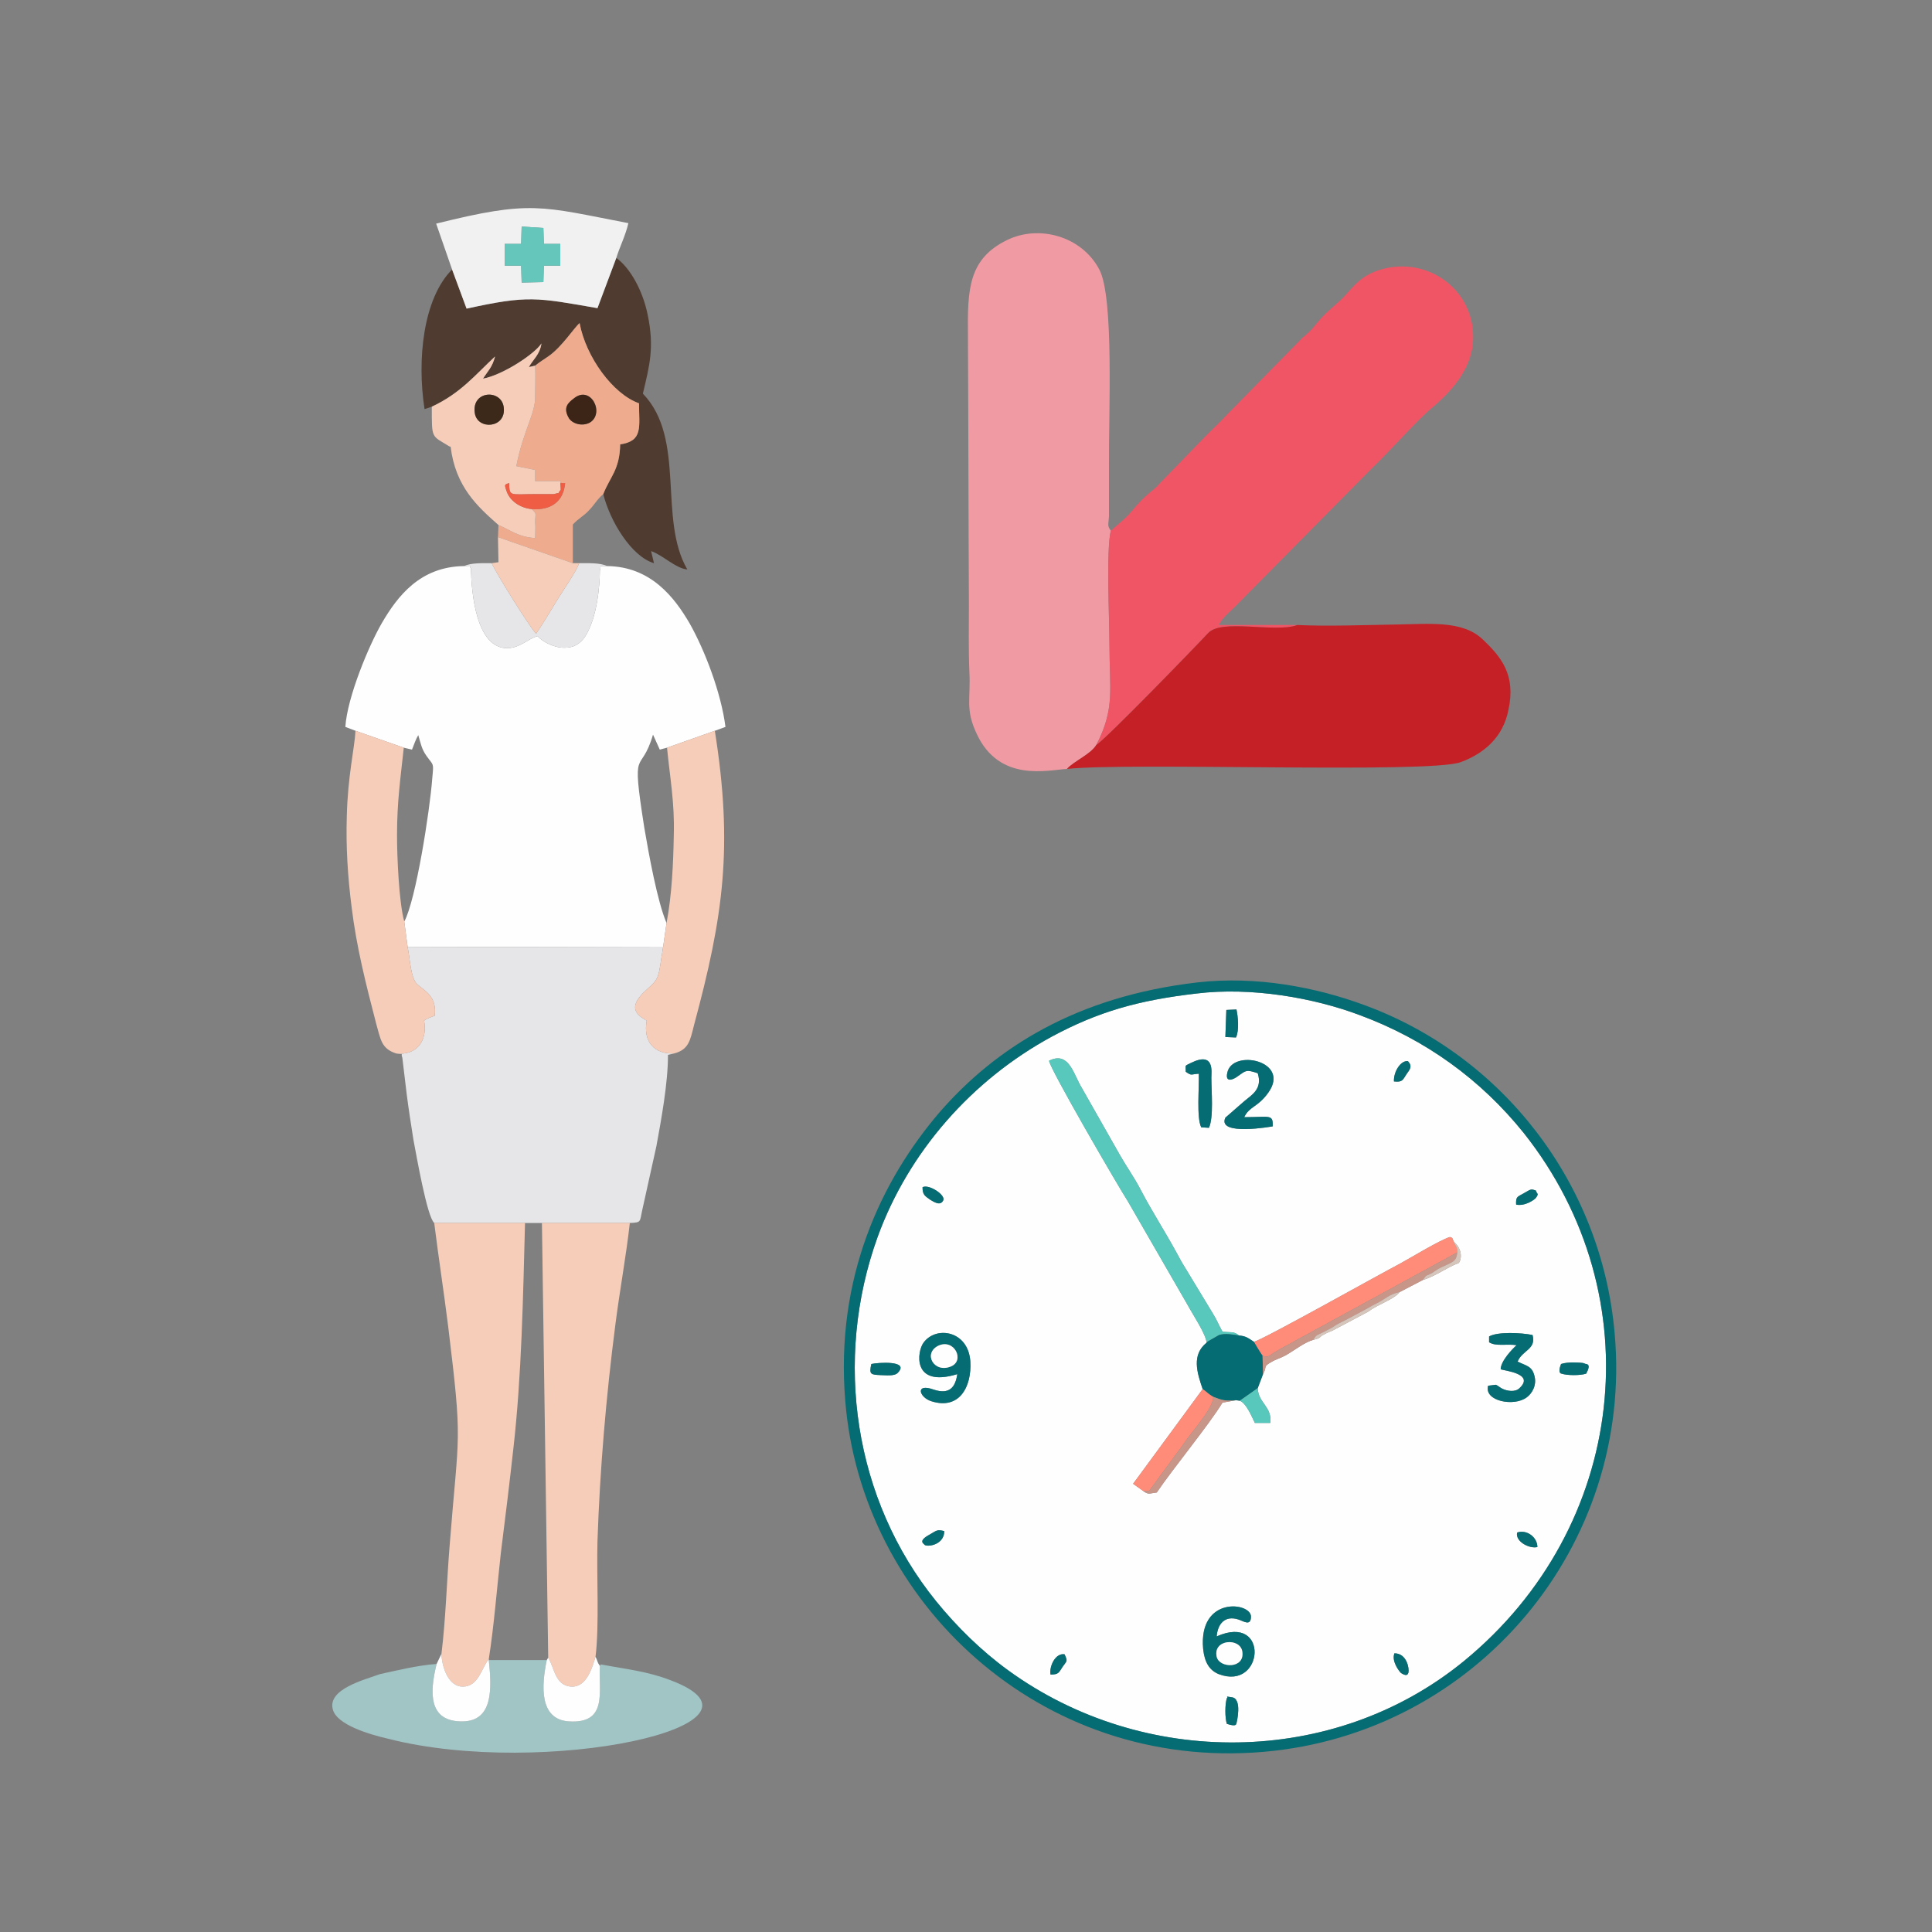 <?xml version="1.0" encoding="UTF-8"?>
<!DOCTYPE svg PUBLIC "-//W3C//DTD SVG 1.1//EN" "http://www.w3.org/Graphics/SVG/1.1/DTD/svg11.dtd">
<!-- Creator: CorelDRAW X7 -->
<svg xmlns="http://www.w3.org/2000/svg" xml:space="preserve" width="40mm" height="40mm" version="1.1" style="shape-rendering:geometricPrecision; text-rendering:geometricPrecision; image-rendering:optimizeQuality; fill-rule:evenodd; clip-rule:evenodd"
viewBox="0 0 4000 4000"
 xmlns:xlink="http://www.w3.org/1999/xlink">
 <rect x="0" y="0" width="4000" height="4000" fill="#808080" stroke="none"/>
 <defs>
  <style type="text/css">
   <![CDATA[
    .fil0 {fill:none}
    .fil18 {fill:#046C72}
    .fil15 {fill:#046C72}
    .fil11 {fill:#3C2416}
    .fil9 {fill:#3D291A}
    .fil4 {fill:#4F3B30}
    .fil16 {fill:#57C8BB}
    .fil8 {fill:#65C6BB}
    .fil5 {fill:#A1C4C5}
    .fil14 {fill:#C52026}
    .fil19 {fill:#C89589}
    .fil20 {fill:#D6C5BB}
    .fil2 {fill:#E6E6E8}
    .fil6 {fill:#EEAB8E}
    .fil10 {fill:#EF5D44}
    .fil13 {fill:#F05565}
    .fil12 {fill:#F09AA3}
    .fil7 {fill:#F1F1F1}
    .fil3 {fill:#F6CDB9}
    .fil1 {fill:#FEFEFE}
    .fil17 {fill:#FF8C79}
   ]]>
  </style>
 </defs>
 <g id="Capa_x0020_1">
  <rect class="fil0" width="4000" height="4000"/>
  <g id="_997483158832">
   <g>
    <path class="fil1" d="M736 1513l100 35 17 4c4,-10 8,-22 13,-30 5,17 7,29 17,43 15,21 15,13 12,46 -5,67 -34,253 -58,297l7 53 529 -1 7 -49c-19,-44 -37,-144 -46,-197 -28,-178 -8,-105 18,-193l14 31 15 -4 99 -35 22 -8c-9,-71 -43,-159 -74,-214 -32,-55 -81,-118 -171,-119 -22,2 -10,-6 -15,9 0,2 0,75 -23,123 -8,18 -22,37 -49,37 -21,1 -47,-12 -57,-24 -21,6 -34,23 -61,25 -67,2 -76,-117 -77,-166 -8,-5 11,-5 -14,-4 -91,1 -138,62 -171,119 -26,45 -71,152 -75,214l21 8z"/>
    <path class="fil2" d="M820 2181c20,4 8,-4 13,9l9 75c4,32 9,63 14,95 6,31 28,159 43,172l188 0 35 0 182 0c25,-1 20,-2 26,-28l29 -131c10,-55 24,-130 24,-189l13 -3c-42,2 -65,-25 -57,-68 -1,-1 -2,-1 -3,-1 0,-1 -2,-2 -2,-2 -34,-19 -17,-42 8,-64 25,-22 21,-26 31,-86l-529 1c5,24 6,64 20,77 16,14 41,25 36,65 -5,2 -6,2 -11,4l-8 4c-1,0 -2,2 -3,2 8,42 -16,73 -58,68z"/>
    <path class="fil3" d="M914 3424c1,29 15,68 44,68 33,0 39,-39 54,-57 11,-70 17,-149 25,-220 9,-71 18,-145 26,-217 17,-150 20,-313 24,-466l-188 0c9,72 20,143 29,215 30,247 22,210 3,452 -6,73 -8,152 -17,225z"/>
    <path class="fil3" d="M1135 3432c13,21 14,57 47,60 31,2 43,-35 51,-62 8,-64 2,-169 4,-239 5,-149 18,-301 37,-448 9,-71 22,-140 30,-211l-182 0 13 900z"/>
    <path class="fil4" d="M936 558c-60,60 -73,187 -57,289l15 -5c60,-28 90,-66 131,-104 -6,23 -15,30 -25,46 42,-8 108,-52 121,-73 -3,23 -18,34 -26,49l13 -3c10,-8 17,-12 27,-19 28,-19 54,-60 65,-69 13,70 69,147 123,166 0,49 9,78 -39,85 -1,53 -21,67 -35,103 14,56 58,129 105,143l-6 -25c24,8 51,36 75,38 -61,-105 -2,-271 -92,-364 14,-59 24,-96 10,-163 -10,-50 -36,-97 -65,-118l-39 104c-126,-22 -144,-27 -271,1l-30 -81z"/>
    <path class="fil5" d="M1012 3437c6,57 10,126 -54,127 -71,1 -69,-59 -54,-119 -40,3 -80,13 -117,21 -33,12 -109,31 -98,73 8,32 76,52 115,61 322,82 831,-28 585,-121 -49,-19 -92,-23 -145,-33l-2 3c-3,53 17,120 -64,115 -62,-4 -57,-74 -46,-127l-120 0z"/>
    <path class="fil3" d="M820 2181c42,5 66,-26 58,-68 1,0 2,-2 3,-2l8 -4c5,-2 6,-2 11,-4 5,-40 -20,-51 -36,-65 -14,-13 -15,-53 -20,-77l-7 -53c-11,-40 -15,-133 -15,-179 0,-69 7,-116 14,-181l-100 -35c-2,37 -16,93 -18,177 -2,63 2,126 10,188 10,83 30,161 51,242 9,31 10,51 41,61z"/>
    <path class="fil3" d="M1381 1548c6,62 16,114 14,181 -1,59 -4,124 -15,182l-7 49c-10,60 -6,64 -31,86 -25,22 -42,45 -8,64 0,0 2,1 2,2 1,0 2,0 3,1 -8,43 15,70 57,68 30,-8 33,-27 41,-59 61,-226 81,-369 43,-609l-99 35z"/>
    <path class="fil6" d="M1188 825c35,-29 65,31 33,50 -15,8 -35,3 -43,-9 -13,-22 -2,-32 10,-41zm-80 -68c1,21 0,42 0,63 1,36 -24,69 -39,145l39 8 0 23 53 0 0 18c-2,-23 -2,-11 9,-14 -3,38 -29,57 -69,54 11,11 7,7 7,28 1,10 0,21 0,32 -35,-2 -52,-17 -76,-27l-1 25 155 54 0 -80c13,-14 22,-17 33,-29 12,-12 16,-22 30,-34 14,-36 34,-50 35,-103 48,-7 39,-36 39,-85 -54,-19 -110,-96 -123,-166 -11,9 -37,50 -65,69 -10,7 -17,11 -27,19z"/>
    <path class="fil7" d="M1080 469l45 3 1 33 34 0 0 45 -34 0 -1 34 -45 1 -1 -35 -34 0 0 -45 34 0 1 -36zm-144 89l30 81c127,-28 145,-23 271,-1l39 -104c7,-23 19,-46 25,-72 -182,-35 -201,-48 -398,1l33 95z"/>
    <path class="fil3" d="M983 855c-7,-47 56,-50 60,-11 5,43 -55,47 -60,11zm-89 -13c0,68 -1,59 36,82 1,0 2,1 3,1 10,83 56,124 99,162 24,10 41,25 76,27 0,-11 1,-22 0,-32 0,-21 4,-17 -7,-28 -22,-2 -43,-15 -51,-34 -7,-19 -5,-16 4,-20 1,29 1,23 57,23l36 0c16,-5 4,3 14,-9l0 -18 -53 0 0 -23 -39 -8c15,-76 40,-109 39,-145 0,-21 1,-42 0,-63l-13 3c8,-15 23,-26 26,-49 -13,21 -79,65 -121,73 10,-16 19,-23 25,-46 -41,38 -71,76 -131,104z"/>
    <path class="fil2" d="M1018 1166c-18,0 -43,-1 -57,6 25,-1 6,-1 14,4 1,49 10,168 77,166 27,-2 40,-19 61,-25 10,12 36,25 57,24 27,0 41,-19 49,-37 23,-48 23,-121 23,-123 5,-15 -7,-7 15,-9 -14,-7 -39,-6 -58,-6 -5,16 -33,56 -44,74 -15,25 -29,48 -45,72 -13,-13 -84,-127 -92,-146z"/>
    <path class="fil3" d="M1018 1166c8,19 79,133 92,146 16,-24 30,-47 45,-72 11,-18 39,-58 44,-74l-13 0 -155 -54 1 52 -14 2z"/>
    <path class="fil1" d="M904 3445c-15,60 -17,120 54,119 64,-1 60,-70 54,-127l0 -2c-15,18 -21,57 -54,57 -29,0 -43,-39 -44,-68l-10 21z"/>
    <path class="fil1" d="M1132 3437c-11,53 -16,123 46,127 81,5 61,-62 64,-115 -6,-8 -4,-9 -9,-19 -8,27 -20,64 -51,62 -33,-3 -34,-39 -47,-60l-3 5z"/>
    <polygon class="fil8" points="1079,505 1045,505 1045,550 1079,550 1080,585 1125,584 1126,550 1160,550 1160,505 1126,505 1125,472 1080,469 "/>
    <path class="fil9" d="M983 855c5,36 65,32 60,-11 -4,-39 -67,-36 -60,11z"/>
    <path class="fil10" d="M1101 1054c40,3 66,-16 69,-54 -11,3 -11,-9 -9,14 -10,12 2,4 -14,9l-36 0c-56,0 -56,6 -57,-23 -9,4 -11,1 -4,20 8,19 29,32 51,34z"/>
    <path class="fil11" d="M1188 825c-12,9 -23,19 -10,41 8,12 28,17 43,9 32,-19 2,-79 -33,-50z"/>
   </g>
   <g>
    <path class="fil12" d="M2209 1592c14,-16 49,-30 61,-50 39,-76 27,-115 27,-208 0,-47 -7,-202 3,-235 -8,-11 -5,-12 -4,-30l0 -106c-1,-101 11,-347 -20,-405 -37,-70 -126,-93 -191,-61 -80,39 -82,102 -81,197 1,186 1,370 2,556 0,48 -1,94 1,141 3,56 -9,77 15,128 47,102 148,75 187,73z"/>
    <path class="fil13" d="M2686 1294l-163 0c10,-18 29,-32 40,-44l279 -282c34,-32 88,-94 121,-122 43,-36 89,-86 87,-152 -2,-93 -88,-158 -179,-139 -56,12 -70,42 -94,65 -15,14 -27,23 -41,38 -18,20 -17,23 -39,41l-160 163c-15,16 -22,22 -39,39l-98 101c-12,15 -25,17 -60,60 -13,15 -28,25 -40,37 -10,33 -3,188 -3,235 0,93 12,132 -27,208 17,-9 207,-205 231,-231 28,-31 139,0 185,-17z"/>
    <path class="fil14" d="M2686 1294c-46,17 -157,-14 -185,17 -24,26 -214,222 -231,231 -12,20 -47,34 -61,50 130,-14 749,10 815,-14 49,-18 88,-52 99,-108 16,-73 -15,-110 -54,-147 -42,-39 -110,-31 -179,-30 -66,1 -139,4 -204,1z"/>
   </g>
   <g>
    <path class="fil1" d="M2540 3516c5,-2 -7,-5 10,-2 23,2 10,54 10,54 -1,1 1,8 -20,1 -4,-13 -4,-40 0,-53zm-365 -49c-3,-17 10,-45 29,-42 7,15 5,13 -4,26 -8,12 -8,16 -25,16zm712 -44c26,0 31,32 29,40 -1,1 -1,10 -15,1 -1,0 -21,-23 -14,-41zm-368 -35c110,-49 98,114 4,78 -19,-8 -29,-24 -32,-52 -10,-110 99,-97 99,-67 0,21 -16,9 -26,6 -28,-9 -43,9 -45,35zm622 -215c19,-7 42,9 42,30 -16,4 -46,-11 -42,-30zm-1226 26c-2,-3 -16,-8 10,-22 14,-8 15,-11 30,-7 0,27 -31,33 -40,29zm1317 -375c15,-5 39,-3 46,-2 1,1 2,1 3,1 1,1 3,1 4,1 0,1 10,0 -1,20 -12,4 -39,4 -51,0 0,0 -9,0 -1,-20zm-1428 0c13,-3 80,-8 55,18 -7,8 -26,5 -36,5 -20,-1 -24,-1 -19,-23zm178 21c-95,29 -83,-48 -70,-65 26,-36 93,-25 97,39 3,51 -22,101 -81,82 -25,-8 -34,-38 5,-24 33,11 45,-5 49,-32zm1101 -78c17,-10 66,-8 90,-3 8,30 -21,31 -31,55 18,9 30,9 35,30 5,19 -5,36 -16,44 -26,20 -89,8 -80,-24l16 -2c3,1 9,6 13,8 10,5 27,8 36,-1 32,-30 -31,-36 -39,-39 0,-17 24,-42 33,-50 -21,-3 -43,3 -57,-6l0 -12zm56 -273c-1,-17 3,-16 15,-23 16,-9 15,-10 26,-6 2,8 7,5 0,15 -2,3 -22,18 -41,14zm-1186 -9c-6,13 -20,3 -27,-1 -11,-8 -16,-10 -16,-26 13,-7 48,16 43,27zm512 -284c50,-25 43,18 43,30 0,29 5,82 -5,104l-16 -1c-10,-20 -4,-82 -5,-111 -17,1 -14,5 -27,-4 0,-16 -3,-11 10,-18zm139 21c-24,-8 -24,-6 -41,6 -9,7 -27,15 -22,-7 10,-50 132,-25 85,41 -22,31 -39,28 -50,51 53,0 60,-7 59,19 0,0 -116,21 -98,-18l39 -34c17,-14 38,-26 28,-58zm282 17c-1,-20 14,-44 29,-42 10,11 4,17 -3,27 -8,12 -8,17 -26,15zm-321 526c15,1 20,6 31,13 15,-2 257,-138 303,-162 22,-12 81,-48 103,-55 5,4 3,-3 8,10 20,17 15,39 10,44 -25,9 -47,27 -74,35l-48 25c-13,16 -43,24 -66,41l-66 35c-10,6 -15,6 -25,12 -11,5 -4,7 -22,11 -18,5 -38,21 -57,32 -11,6 -20,8 -30,14 -18,10 -8,9 -17,25l-11 29c1,31 30,38 26,72l-32 0c-6,-12 -17,-40 -31,-46l-8 -1 -28 5c-28,46 -103,137 -136,186 -16,2 -17,5 -28,-3l-21 -15 144 -196c-12,-35 -23,-71 8,-96 0,-16 -30,-61 -39,-78l-124 -215c-20,-31 -163,-277 -163,-291 37,-18 48,18 63,48l84 148c13,23 29,45 43,72 14,27 27,48 42,74 15,25 28,48 42,74l66 109c7,11 11,22 19,36 15,2 25,-1 34,8zm-26 -674l21 -1c3,14 6,43 -1,58l-22 -1 2 -56zm-62 -34c-121,14 -204,38 -299,89 -166,90 -297,239 -361,415 -92,255 -49,544 121,754 43,53 94,103 149,143 279,203 674,202 944,-19 338,-277 392,-755 124,-1093 -89,-111 -204,-194 -339,-244 -95,-36 -225,-59 -339,-45z"/>
    <path class="fil15" d="M2477 2057c114,-14 244,9 339,45 135,50 250,133 339,244 268,338 214,816 -124,1093 -270,221 -665,222 -944,19 -55,-40 -106,-90 -149,-143 -170,-210 -213,-499 -121,-754 64,-176 195,-325 361,-415 95,-51 178,-75 299,-89zm2 -23c-250,29 -417,135 -533,268 -122,142 -217,344 -196,598 33,415 402,767 866,727 441,-38 766,-427 727,-866 -27,-313 -234,-576 -518,-680 -100,-37 -224,-61 -346,-47z"/>
    <path class="fil16" d="M2498 2780c1,-1 2,-3 2,-2 1,0 2,-2 3,-2l21 -12c13,-4 28,-1 41,1 -9,-9 -19,-6 -34,-8 -8,-14 -12,-25 -19,-36l-66 -109c-14,-26 -27,-49 -42,-74 -15,-26 -28,-47 -42,-74 -14,-27 -30,-49 -43,-72l-84 -148c-15,-30 -26,-66 -63,-48 0,14 143,260 163,291l124 215c9,17 39,62 39,78z"/>
    <path class="fil17" d="M2596 2778c3,5 14,24 18,29 17,4 5,2 51,-22l352 -192c0,-13 -2,-9 -7,-22 -5,-13 -3,-6 -8,-10 -22,7 -81,43 -103,55 -46,24 -288,160 -303,162z"/>
    <path class="fil18" d="M2498 2780c-31,25 -20,61 -8,96 9,6 11,10 22,16 18,7 24,9 47,7l8 1 37 -26 11 -29 -1 -38c-4,-5 -15,-24 -18,-29 -11,-7 -16,-12 -31,-13 -13,-2 -28,-5 -41,-1l-21 12c-1,0 -2,2 -3,2 0,-1 -1,1 -2,2z"/>
    <path class="fil18" d="M2519 3430c-8,-36 48,-40 53,-11 6,37 -48,35 -53,11zm0 -42c2,-26 17,-44 45,-35 10,3 26,15 26,-6 0,-30 -109,-43 -99,67 3,28 13,44 32,52 94,36 106,-127 -4,-78z"/>
    <path class="fil18" d="M1943 2786c33,-15 55,31 26,43 -35,15 -59,-27 -26,-43zm39 59c-4,27 -16,43 -49,32 -39,-14 -30,16 -5,24 59,19 84,-31 81,-82 -4,-64 -71,-75 -97,-39 -13,17 -25,94 70,65z"/>
    <path class="fil17" d="M2367 3087l12 0 69 -94c22,-33 63,-75 64,-101 -11,-6 -13,-10 -22,-16l-144 196 21 15z"/>
    <path class="fil18" d="M2604 2222c10,32 -11,44 -28,58l-39 34c-18,39 98,18 98,18 1,-26 -6,-19 -59,-19 11,-23 28,-20 50,-51 47,-66 -75,-91 -85,-41 -5,22 13,14 22,7 17,-12 17,-14 41,-6z"/>
    <path class="fil18" d="M3173 2764c-24,-5 -73,-7 -90,3l0 12c14,9 36,3 57,6 -9,8 -33,33 -33,50 8,3 71,9 39,39 -9,9 -26,6 -36,1 -4,-2 -10,-7 -13,-8l-16 2c-9,32 54,44 80,24 11,-8 21,-25 16,-44 -5,-21 -17,-21 -35,-30 10,-24 39,-25 31,-55z"/>
    <path class="fil19" d="M2614 2807l1 38c9,-16 -1,-15 17,-25 10,-6 19,-8 30,-14 19,-11 39,-27 57,-32 7,-11 5,-8 21,-16 7,-4 15,-7 22,-12 9,-6 12,-7 22,-12l45 -24c7,-4 12,-7 20,-11 17,-8 28,-20 49,-24l48 -25c9,-13 4,-6 20,-15 7,-5 13,-9 20,-12 18,-9 30,-10 31,-30l-352 192c-46,24 -34,26 -51,22z"/>
    <path class="fil18" d="M2455 2219c13,9 10,5 27,4 1,29 -5,91 5,111l16 1c10,-22 5,-75 5,-104 0,-12 7,-55 -43,-30 -13,7 -10,2 -10,18z"/>
    <path class="fil19" d="M2367 3087c11,8 12,5 28,3 33,-49 108,-140 136,-186l28 -5c-23,2 -29,0 -47,-7 -1,26 -42,68 -64,101l-69 94 -12 0z"/>
    <path class="fil16" d="M2567 2900c14,6 25,34 31,46l32 0c4,-34 -25,-41 -26,-72l-37 26z"/>
    <path class="fil1" d="M1943 2786c-33,16 -9,58 26,43 29,-12 7,-58 -26,-43z"/>
    <path class="fil1" d="M2519 3430c5,24 59,26 53,-11 -5,-29 -61,-25 -53,11z"/>
    <path class="fil18" d="M1859 2842c25,-26 -42,-21 -55,-18 -5,22 -1,22 19,23 10,0 29,3 36,-5z"/>
    <path class="fil18" d="M3281 2823c-1,0 -2,0 -3,-1 -7,-1 -31,-3 -46,2 -8,20 1,20 1,20 12,4 39,4 51,0 11,-20 1,-19 1,-20 -1,0 -3,0 -4,-1z"/>
    <path class="fil18" d="M2537 2147l22 1c7,-15 4,-44 1,-58l-21 1 -2 56z"/>
    <path class="fil18" d="M2540 3516c-4,13 -4,40 0,53 21,7 19,0 20,-1 0,0 13,-52 -10,-54 -17,-3 -5,0 -10,2z"/>
    <path class="fil20" d="M2719 2774c18,-4 11,-6 22,-11 10,-6 15,-6 25,-12l66 -35c23,-17 53,-25 66,-41 -21,4 -32,16 -49,24 -8,4 -13,7 -20,11l-45 24c-10,5 -13,6 -22,12 -7,5 -15,8 -22,12 -16,8 -14,5 -21,16z"/>
    <path class="fil18" d="M1915 3199c9,4 40,-2 40,-29 -15,-4 -16,-1 -30,7 -26,14 -12,19 -10,22z"/>
    <path class="fil18" d="M1910 2458c0,16 5,18 16,26 7,4 21,14 27,1 5,-11 -30,-34 -43,-27z"/>
    <path class="fil18" d="M2916 3463c2,-8 -3,-40 -29,-40 -7,18 13,41 14,41 14,9 14,0 15,-1z"/>
    <path class="fil18" d="M3139 2494c19,4 39,-11 41,-14 7,-10 2,-7 0,-15 -11,-4 -10,-3 -26,6 -12,7 -16,6 -15,23z"/>
    <path class="fil18" d="M2886 2239c18,2 18,-3 26,-15 7,-10 13,-16 3,-27 -15,-2 -30,22 -29,42z"/>
    <path class="fil18" d="M3183 3203c0,-21 -23,-37 -42,-30 -4,19 26,34 42,30z"/>
    <path class="fil18" d="M2175 3467c17,0 17,-4 25,-16 9,-13 11,-11 4,-26 -19,-3 -32,25 -29,42z"/>
    <path class="fil20" d="M3017 2593c-1,20 -13,21 -31,30 -7,3 -13,7 -20,12 -16,9 -11,2 -20,15 27,-8 49,-26 74,-35 5,-5 10,-27 -10,-44 5,13 7,9 7,22z"/>
   </g>
  </g>
 </g>
</svg>
